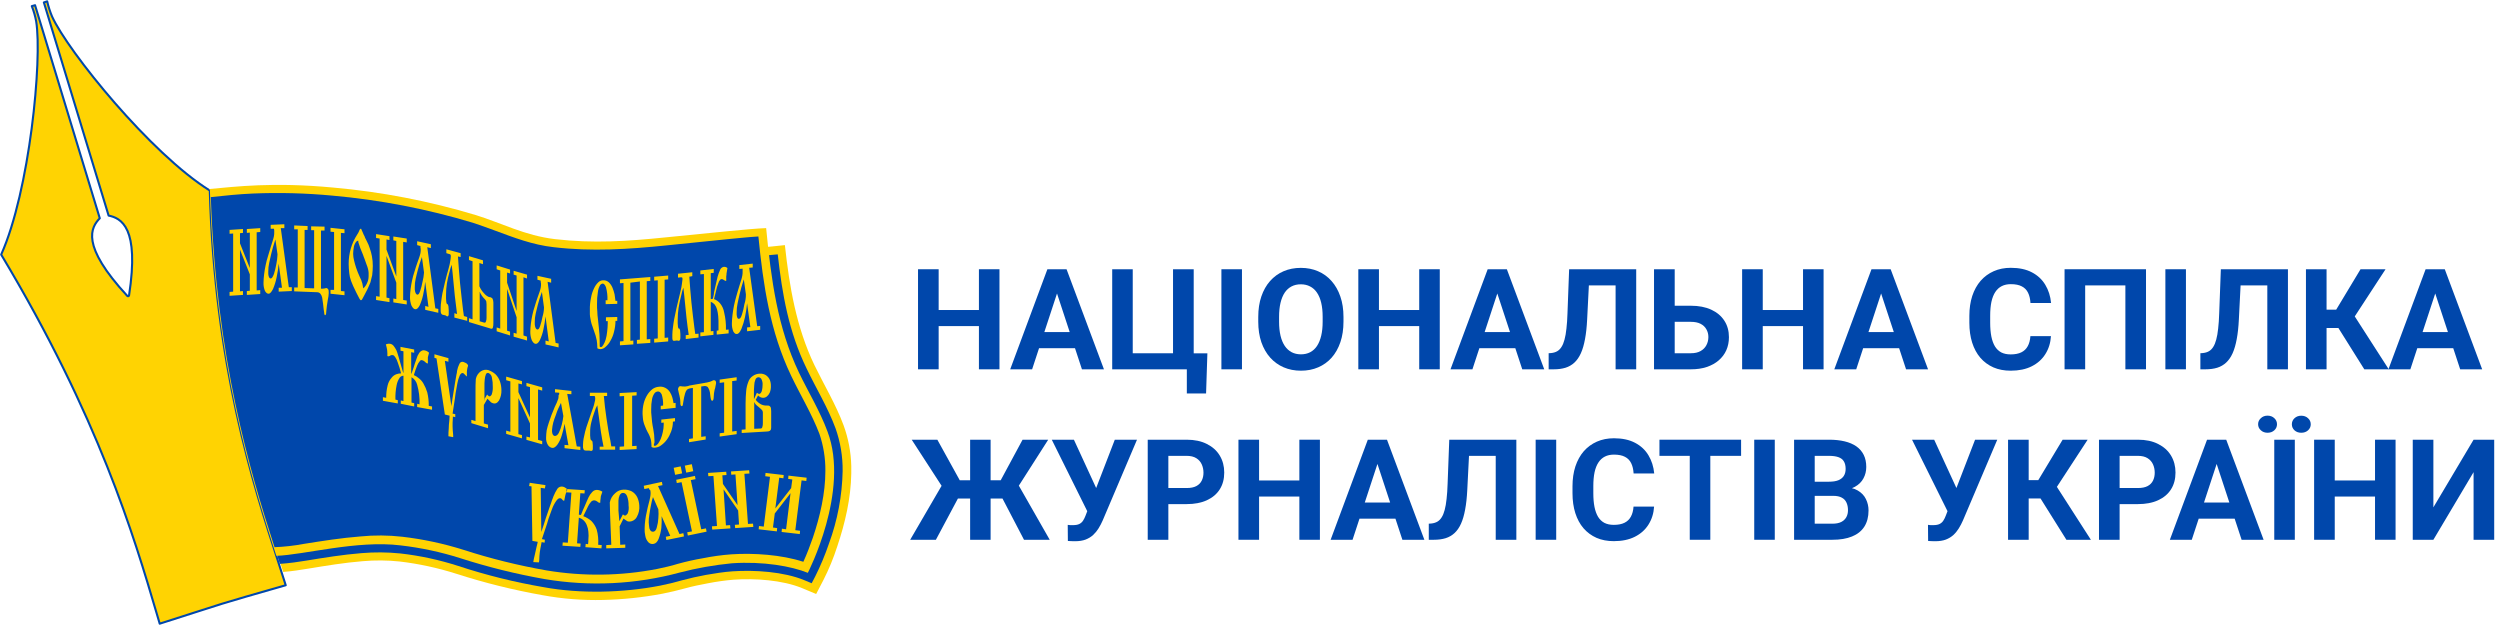 <?xml version="1.0" encoding="UTF-8"?> <svg xmlns="http://www.w3.org/2000/svg" width="176" height="44" viewBox="0 0 176 44" fill="none"><path d="M15.637 42.503L15.636 42.503C15.158 42.656 14.684 42.807 14.205 42.959C13.259 43.259 12.295 43.565 11.243 43.907C11.172 43.668 11.1 43.423 11.026 43.171C9.432 37.762 6.972 29.417 0.083 17.923C1.085 15.686 1.809 12.254 2.229 9.052C2.651 5.834 2.768 2.833 2.546 1.499L2.546 1.499L2.546 1.498C2.479 1.133 2.375 0.776 2.239 0.431C2.316 0.414 2.392 0.392 2.467 0.367L7.024 15.367C6.873 15.522 6.715 15.714 6.609 15.966C6.495 16.236 6.444 16.571 6.518 16.996C6.666 17.841 7.312 19.046 8.96 20.832C8.979 20.853 9.008 20.861 9.035 20.853C9.062 20.845 9.082 20.822 9.086 20.794C9.453 18.397 9.32 17.036 8.974 16.25C8.799 15.855 8.571 15.605 8.326 15.443C8.098 15.292 7.859 15.22 7.646 15.177L3.089 0.172L3.321 0.095C3.405 0.459 3.52 0.816 3.664 1.162L3.664 1.162L3.665 1.164C4.225 2.392 5.966 4.813 8.083 7.246C10.191 9.667 12.681 12.111 14.769 13.413C15.113 25.748 17.825 34.119 19.586 39.554C19.775 40.136 19.953 40.685 20.115 41.201C19.726 41.313 19.35 41.42 18.984 41.525C17.803 41.863 16.726 42.171 15.637 42.503Z" fill="#FFD302" stroke="#0047AB" stroke-width="0.147" stroke-linejoin="round"></path><path fill-rule="evenodd" clip-rule="evenodd" d="M55.256 17.256C55.571 20.152 56.053 23.029 57.331 25.695C58.024 27.122 58.841 28.466 59.386 29.935C59.723 30.857 59.907 31.827 59.93 32.806V33.335C59.905 35.066 59.494 36.832 58.946 38.458C58.682 39.282 58.353 40.082 57.96 40.851L57.457 41.817L56.451 41.397C55.068 40.83 53.118 40.705 51.651 40.81C51.045 40.861 50.444 40.945 49.849 41.061C49.303 41.166 48.758 41.271 48.234 41.419C47.71 41.565 47.164 41.691 46.641 41.796C45.258 42.058 43.856 42.206 42.448 42.237C41.022 42.272 39.596 42.16 38.193 41.901C36.135 41.536 34.104 41.031 32.114 40.39C30.817 39.977 29.483 39.689 28.131 39.529C27.267 39.438 26.398 39.431 25.532 39.508C24.232 39.613 22.975 39.823 21.696 40.033C21.172 40.117 20.543 40.221 19.935 40.264C18.425 35.603 16.036 28.613 15.176 18.537C26.371 17.361 45.844 18.348 55.256 17.256Z" fill="#FFD302"></path><path fill-rule="evenodd" clip-rule="evenodd" d="M54.753 17.906C55.067 20.719 55.529 23.364 56.786 25.946C57.457 27.353 58.274 28.675 58.819 30.145C59.164 31.115 59.334 32.138 59.322 33.168C59.286 34.91 58.96 36.634 58.358 38.269C58.089 39.06 57.767 39.831 57.394 40.578L57.142 41.061L56.639 40.851C55.172 40.242 53.118 40.116 51.566 40.221C50.959 40.263 50.309 40.368 49.701 40.473C49.135 40.578 48.569 40.704 48.024 40.851C47.521 40.998 46.997 41.124 46.473 41.229C43.874 41.733 40.855 41.816 38.255 41.334C36.223 40.986 34.219 40.488 32.261 39.843C30.931 39.414 29.561 39.118 28.173 38.962C27.267 38.871 26.355 38.864 25.448 38.941C24.148 39.046 22.848 39.256 21.57 39.466C21.066 39.55 20.354 39.655 19.704 39.696C18.195 35.078 15.994 28.319 15.155 18.746C24.21 18.431 46.975 18.704 54.753 17.906Z" fill="#0047AB"></path><path fill-rule="evenodd" clip-rule="evenodd" d="M14.716 13.309C16.581 13.141 19.202 12.805 23.458 13.204C26.854 13.506 30.211 14.153 33.477 15.136C35.322 15.702 36.936 16.584 39.074 16.835C41.778 17.15 44.189 16.983 46.872 16.71C50.121 16.395 52.763 16.101 53.937 16.059C54.292 19.712 54.733 23.049 56.242 26.219C56.829 27.458 57.731 28.949 58.255 30.376C59.847 34.574 56.871 40.327 56.871 40.327C55.718 39.864 53.748 39.507 51.526 39.655C50.288 39.775 49.061 39.992 47.857 40.306C44.755 41.144 41.509 41.301 38.341 40.767C36.332 40.412 34.351 39.921 32.408 39.297C31.036 38.861 29.625 38.559 28.195 38.395C25.135 38.017 21.382 39.067 19.454 39.13C17.693 33.693 15.114 25.442 14.779 13.414C14.8 13.371 14.758 13.33 14.716 13.309Z" fill="#FFD302"></path><path fill-rule="evenodd" clip-rule="evenodd" d="M19.327 38.522C20.016 38.496 20.703 38.419 21.381 38.291C22.702 38.081 24.022 37.871 25.364 37.766C26.348 37.668 27.338 37.675 28.32 37.787C29.785 37.957 31.231 38.267 32.638 38.711C34.551 39.329 36.506 39.812 38.486 40.159C41.064 40.586 43.697 40.551 46.263 40.054C46.745 39.949 47.249 39.844 47.71 39.697C48.296 39.535 48.891 39.401 49.491 39.299C50.149 39.166 50.814 39.075 51.483 39.025C53.055 38.92 55.005 39.047 56.556 39.55C56.807 39.004 57.037 38.395 57.226 37.849C57.73 36.36 58.107 34.722 58.107 33.147C58.114 32.263 57.972 31.382 57.688 30.545C57.142 29.117 56.346 27.815 55.696 26.451C54.208 23.344 53.726 20.048 53.391 16.647C52.678 16.689 51.944 16.773 51.232 16.837C49.785 16.983 48.36 17.13 46.913 17.277C44.23 17.55 41.673 17.718 38.989 17.403C37.48 17.235 36.201 16.732 34.776 16.207C34.273 16.017 33.791 15.85 33.288 15.682C30.064 14.709 26.748 14.069 23.393 13.771C21.54 13.597 19.677 13.547 17.818 13.624C16.812 13.666 15.826 13.771 14.842 13.876C15.218 25.212 17.588 33.147 19.327 38.522Z" fill="#0047AB"></path><path fill-rule="evenodd" clip-rule="evenodd" d="M38.298 21.644L38.151 20.552C38.088 20.742 38.026 20.909 37.983 21.035C37.941 21.161 37.9 21.308 37.857 21.476C37.795 21.706 37.753 21.916 37.711 22.085C37.665 22.277 37.645 22.474 37.648 22.672V22.841C37.669 23.051 37.731 23.176 37.816 23.197C37.9 23.218 37.962 23.134 38.026 22.946C38.098 22.733 38.154 22.516 38.193 22.295C38.258 22.084 38.293 21.865 38.298 21.644ZM38.067 19.755L37.836 19.692V19.418L38.801 19.628V19.902L38.55 19.838L39.115 24.142L39.325 24.184V24.457L38.403 24.247V23.974L38.633 24.037L38.403 22.274C38.372 22.584 38.324 22.892 38.255 23.197C38.201 23.458 38.117 23.712 38.004 23.953C37.9 24.142 37.795 24.226 37.69 24.205C37.585 24.184 37.522 24.1 37.438 23.953C37.364 23.759 37.328 23.552 37.333 23.345C37.337 23.155 37.351 22.965 37.375 22.777C37.397 22.588 37.438 22.378 37.48 22.169C37.524 21.963 37.58 21.759 37.648 21.56C37.711 21.35 37.774 21.14 37.857 20.909C37.9 20.783 37.941 20.657 37.983 20.552C38.018 20.456 38.046 20.358 38.067 20.258C38.085 20.161 38.093 20.063 38.088 19.964C38.07 19.896 38.062 19.826 38.067 19.755ZM35.699 20.342V23.281L35.908 23.345V23.617L34.965 23.323V23.051L35.216 23.134V19.041L34.965 18.957V18.684L35.908 18.978V19.251L35.699 19.187V19.902L36.369 21.896V19.397L36.159 19.334V19.062L37.103 19.334V19.607L36.852 19.524V23.617L37.103 23.701V23.974L36.159 23.701V23.428L36.369 23.491V22.336L35.699 20.342ZM33.748 22.61L34.022 22.694C34.054 22.709 34.091 22.715 34.126 22.715C34.168 22.715 34.189 22.694 34.21 22.631C34.241 22.551 34.256 22.464 34.253 22.378V21.434C34.253 21.329 34.231 21.245 34.231 21.203C34.198 21.141 34.155 21.084 34.105 21.035C33.961 20.892 33.847 20.721 33.77 20.532V22.61H33.748ZM34.001 18.327V18.6L33.748 18.516V20.153C33.829 20.341 33.942 20.512 34.084 20.657C34.174 20.766 34.289 20.853 34.42 20.909C34.461 20.919 34.504 20.927 34.546 20.93C34.584 20.946 34.618 20.967 34.651 20.993C34.679 21.038 34.7 21.088 34.713 21.14C34.732 21.229 34.739 21.322 34.734 21.413V22.715C34.741 22.842 34.726 22.97 34.692 23.092C34.66 23.139 34.598 23.157 34.546 23.134L33.015 22.672V22.4L33.267 22.483V18.39L33.015 18.306V18.033L34.001 18.327ZM31.967 22.043L32.176 22.106C32.072 21.371 31.967 20.405 31.862 19.209C31.842 18.978 31.821 18.788 31.799 18.642C31.765 18.717 31.738 18.793 31.716 18.872C31.695 18.936 31.674 19.041 31.632 19.187C31.561 19.436 31.505 19.688 31.464 19.943C31.421 20.208 31.401 20.474 31.401 20.742C31.392 20.923 31.4 21.106 31.423 21.287C31.443 21.371 31.464 21.413 31.485 21.413H31.506C31.527 21.413 31.547 21.476 31.569 21.56C31.592 21.748 31.598 21.937 31.59 22.127C31.593 22.172 31.578 22.218 31.547 22.252C31.531 22.269 31.508 22.276 31.485 22.274C31.445 22.265 31.407 22.242 31.38 22.211C31.359 22.211 31.338 22.19 31.297 22.19C31.264 22.174 31.228 22.167 31.192 22.169C31.14 22.16 31.094 22.129 31.066 22.085C31.037 22.026 31.023 21.961 31.024 21.896V21.665C31.026 21.503 31.04 21.342 31.066 21.182C31.087 21.035 31.108 20.847 31.149 20.637C31.192 20.427 31.254 20.174 31.318 19.902C31.443 19.377 31.527 19.104 31.527 19.104C31.547 19.041 31.569 18.936 31.611 18.788C31.649 18.658 31.677 18.525 31.695 18.39C31.716 18.286 31.73 18.181 31.737 18.075C31.737 18.012 31.737 17.949 31.716 17.928C31.696 17.902 31.664 17.886 31.632 17.886L31.423 17.823V17.55L32.428 17.823V18.096L32.24 18.054C32.281 18.642 32.324 19.251 32.386 19.922C32.45 20.594 32.533 21.203 32.595 21.791C32.617 21.916 32.638 22.085 32.659 22.252L32.89 22.316V22.588L31.988 22.358V22.043H31.967ZM29.851 19.187L29.703 18.096C29.641 18.285 29.578 18.453 29.536 18.579C29.494 18.705 29.451 18.852 29.41 19.02C29.346 19.251 29.305 19.461 29.263 19.628C29.218 19.821 29.197 20.019 29.2 20.217V20.384C29.222 20.594 29.284 20.721 29.368 20.742C29.451 20.762 29.515 20.678 29.578 20.489C29.651 20.278 29.707 20.059 29.745 19.838C29.801 19.626 29.836 19.407 29.851 19.187ZM29.599 17.319L29.368 17.257V16.983L30.332 17.193V17.466L30.08 17.403L30.647 21.706L30.856 21.749V22.021L29.934 21.811V21.539L30.165 21.602L29.934 19.838C29.904 20.149 29.855 20.458 29.787 20.762C29.732 21.023 29.648 21.276 29.536 21.518C29.431 21.706 29.326 21.791 29.222 21.77C29.117 21.749 29.053 21.665 28.97 21.518C28.895 21.323 28.859 21.117 28.865 20.909C28.869 20.719 28.882 20.53 28.907 20.342C28.927 20.153 28.97 19.943 29.012 19.733C29.055 19.527 29.111 19.324 29.179 19.125C29.242 18.915 29.305 18.705 29.389 18.474C29.431 18.348 29.473 18.222 29.515 18.118C29.55 18.021 29.578 17.923 29.599 17.823C29.617 17.726 29.623 17.628 29.62 17.529C29.603 17.46 29.596 17.39 29.599 17.319ZM27.209 18.012V20.951L27.419 20.993V21.267L26.475 21.119V20.847L26.726 20.888V16.794L26.475 16.753V16.48L27.419 16.627V16.899L27.209 16.858V17.572L27.9 19.461V16.963L27.691 16.921V16.648L28.634 16.794V17.068L28.383 17.026V21.119L28.634 21.161V21.434L27.691 21.287V21.014L27.9 21.056V19.902L27.209 18.012ZM25.218 16.942C25.134 16.956 25.063 17.011 25.029 17.088C24.958 17.196 24.915 17.318 24.903 17.445C24.878 17.584 24.864 17.724 24.861 17.865C24.863 18.021 24.884 18.176 24.924 18.327C24.965 18.495 25.008 18.663 25.071 18.852C25.144 19.066 25.228 19.276 25.322 19.482C25.404 19.635 25.468 19.797 25.511 19.964C25.532 20.069 25.553 20.174 25.573 20.301C25.682 20.209 25.768 20.094 25.825 19.964C25.909 19.802 25.951 19.622 25.951 19.439V19.209C25.946 19.116 25.932 19.025 25.909 18.936C25.883 18.828 25.848 18.722 25.804 18.621C25.763 18.516 25.721 18.39 25.678 18.264C25.637 18.138 25.573 18.012 25.553 17.928C25.468 17.718 25.406 17.572 25.364 17.466C25.322 17.362 25.301 17.278 25.28 17.214C25.242 17.129 25.22 17.035 25.218 16.942ZM25.406 16.102C25.427 16.102 25.448 16.123 25.448 16.165C25.468 16.207 25.49 16.27 25.532 16.353C25.549 16.404 25.57 16.453 25.595 16.501C25.616 16.522 25.616 16.563 25.637 16.584C25.665 16.63 25.686 16.679 25.699 16.732L25.825 16.983C25.913 17.143 25.983 17.313 26.035 17.488C26.099 17.665 26.148 17.848 26.182 18.033C26.226 18.261 26.247 18.493 26.245 18.726C26.243 18.943 26.229 19.161 26.202 19.377C26.161 19.566 26.119 19.733 26.077 19.881C26.014 20.027 25.951 20.196 25.868 20.363C25.783 20.532 25.7 20.699 25.616 20.847C25.553 20.951 25.511 21.035 25.49 21.077C25.474 21.111 25.443 21.134 25.406 21.14C25.385 21.14 25.364 21.098 25.322 21.056C25.28 20.993 25.218 20.847 25.092 20.615C24.987 20.384 24.903 20.217 24.861 20.132C24.82 20.048 24.777 19.922 24.715 19.776C24.648 19.6 24.605 19.416 24.589 19.23C24.563 19.013 24.548 18.796 24.546 18.579C24.542 17.841 24.753 17.119 25.154 16.501C25.204 16.428 25.246 16.351 25.28 16.27C25.322 16.143 25.364 16.102 25.406 16.102ZM23.519 20.405V16.333L23.268 16.312V16.038L24.253 16.143V16.417L24.001 16.396V20.489L24.253 20.511V20.783L23.268 20.678V20.405H23.519ZM22.848 15.955V16.228H22.597V20.322H22.702C22.758 20.323 22.815 20.316 22.869 20.301C22.91 20.286 22.952 20.279 22.995 20.279C23.017 20.279 23.058 20.301 23.1 20.363C23.143 20.405 23.143 20.511 23.143 20.637C23.135 20.792 23.114 20.946 23.079 21.098C23.017 21.413 22.995 21.686 22.974 21.875C22.974 21.98 22.953 22.043 22.953 22.106C22.933 22.169 22.912 22.19 22.891 22.19C22.869 22.188 22.85 22.171 22.848 22.148C22.83 22.116 22.823 22.08 22.828 22.043C22.828 22.001 22.807 21.916 22.786 21.77C22.765 21.644 22.765 21.518 22.744 21.391C22.723 21.203 22.702 21.056 22.681 20.951C22.661 20.852 22.617 20.758 22.555 20.678C22.497 20.611 22.413 20.572 22.324 20.573L20.711 20.511V20.237H20.962V16.143H20.711V15.871L21.654 15.913V16.186H21.444V20.279L22.115 20.301V16.207H21.905V15.934L22.848 15.955ZM19.537 17.908L19.389 16.858C19.327 17.068 19.265 17.257 19.222 17.383C19.18 17.529 19.139 17.676 19.096 17.865C19.034 18.117 18.992 18.348 18.95 18.516C18.906 18.716 18.885 18.921 18.887 19.125V19.292C18.908 19.502 18.97 19.607 19.055 19.607C19.139 19.607 19.201 19.502 19.285 19.292C19.356 19.066 19.412 18.834 19.453 18.6C19.499 18.372 19.528 18.14 19.537 17.908ZM19.285 16.102H19.055V15.829L20.018 15.787V16.06H19.767L20.333 20.217H20.542V20.489L19.62 20.532V20.258H19.851L19.62 18.558C19.591 18.883 19.541 19.205 19.474 19.524C19.418 19.804 19.334 20.079 19.222 20.342C19.117 20.552 19.012 20.678 18.908 20.678C18.803 20.678 18.74 20.615 18.656 20.489C18.579 20.303 18.544 20.102 18.551 19.902C18.551 19.712 18.572 19.524 18.593 19.314C18.615 19.104 18.656 18.894 18.698 18.684C18.741 18.464 18.798 18.246 18.866 18.033C18.929 17.823 18.992 17.593 19.075 17.34C19.117 17.193 19.16 17.068 19.201 16.942C19.244 16.816 19.265 16.71 19.285 16.627C19.302 16.529 19.31 16.431 19.306 16.333C19.312 16.255 19.305 16.178 19.285 16.102ZM16.895 17.572V20.511L17.105 20.489V20.762L16.162 20.825V20.552L16.414 20.532V16.438L16.162 16.458V16.186L17.105 16.123V16.396L16.895 16.417V17.131L17.588 18.872V16.375L17.378 16.396V16.123L18.321 16.06V16.333L18.07 16.353V20.447L18.321 20.427V20.699L17.378 20.762V20.489L17.588 20.468V19.314L16.895 17.572Z" fill="#FFD302"></path><path fill-rule="evenodd" clip-rule="evenodd" d="M52.511 20.72L52.364 19.67C52.301 19.88 52.239 20.068 52.196 20.216C52.154 20.362 52.113 20.53 52.071 20.698C52.008 20.951 51.966 21.182 51.924 21.37C51.88 21.57 51.859 21.774 51.861 21.979V22.147C51.882 22.357 51.924 22.461 52.029 22.441C52.113 22.441 52.175 22.336 52.239 22.126C52.312 21.892 52.367 21.654 52.406 21.412C52.479 21.189 52.515 20.954 52.511 20.72ZM52.28 18.914L52.049 18.935V18.663L52.992 18.558V18.83L52.742 18.852L53.307 22.966L53.517 22.945V23.217L52.594 23.323V23.05L52.825 23.029L52.594 21.349C52.565 21.673 52.515 21.997 52.449 22.315C52.389 22.601 52.304 22.882 52.196 23.155C52.092 23.386 51.987 23.511 51.882 23.511C51.777 23.532 51.715 23.47 51.63 23.344C51.552 23.159 51.516 22.957 51.525 22.756C51.525 22.567 51.546 22.378 51.568 22.168C51.589 21.958 51.63 21.748 51.672 21.517C51.715 21.287 51.777 21.076 51.84 20.846C51.903 20.636 51.966 20.383 52.049 20.132C52.092 19.985 52.134 19.859 52.175 19.733C52.21 19.623 52.239 19.511 52.259 19.398C52.276 19.3 52.284 19.201 52.28 19.103V18.914ZM50.079 21.055L50.184 21.034L50.226 20.846C50.25 20.764 50.264 20.679 50.267 20.593C50.267 20.593 50.289 20.488 50.331 20.3C50.414 19.922 50.477 19.649 50.52 19.481C50.563 19.323 50.619 19.168 50.687 19.019C50.724 18.902 50.819 18.814 50.939 18.788C51.038 18.773 51.137 18.804 51.211 18.872C51.17 19.103 51.148 19.229 51.148 19.25C51.149 19.321 51.142 19.391 51.127 19.46V19.775H51.065C51.022 19.753 51.001 19.733 50.96 19.712C50.914 19.67 50.854 19.647 50.792 19.649C50.729 19.649 50.687 19.712 50.624 19.796C50.582 19.901 50.541 20.027 50.477 20.195C50.436 20.362 50.372 20.657 50.267 21.055C50.43 21.116 50.575 21.217 50.687 21.349C50.842 21.535 50.943 21.761 50.981 22C51.077 22.399 51.119 22.808 51.106 23.217L51.295 23.196V23.47L50.457 23.554V23.281L50.582 23.26V22.902C50.587 22.685 50.58 22.468 50.562 22.252C50.547 22.089 50.519 21.927 50.477 21.769C50.443 21.648 50.386 21.533 50.31 21.433C50.233 21.352 50.141 21.287 50.038 21.244V23.323L50.226 23.301V23.575L49.304 23.679V23.406L49.555 23.386V19.292L49.304 19.313V19.04L50.247 18.935V19.207L50.038 19.229V21.055H50.079ZM48.276 23.596L48.486 23.575C48.381 22.881 48.276 21.958 48.171 20.803C48.151 20.572 48.13 20.383 48.109 20.257C48.066 20.362 48.046 20.447 48.025 20.509C48.004 20.572 47.983 20.698 47.941 20.867C47.878 21.118 47.816 21.392 47.773 21.664C47.732 21.935 47.711 22.208 47.711 22.483C47.702 22.665 47.709 22.847 47.732 23.029C47.752 23.112 47.773 23.133 47.794 23.133H47.816C47.837 23.133 47.857 23.176 47.878 23.26C47.9 23.44 47.907 23.623 47.899 23.806C47.898 23.857 47.883 23.908 47.857 23.952C47.837 23.973 47.816 23.994 47.794 23.994C47.758 23.995 47.723 23.989 47.69 23.973H47.606C47.57 23.978 47.535 23.985 47.501 23.994C47.438 23.994 47.396 23.994 47.375 23.973C47.341 23.916 47.326 23.85 47.333 23.785V23.554C47.337 23.385 47.351 23.217 47.375 23.05C47.396 22.902 47.417 22.693 47.459 22.483C47.501 22.252 47.564 21.979 47.627 21.685C47.752 21.118 47.837 20.824 47.837 20.803C47.857 20.72 47.878 20.614 47.92 20.447C47.958 20.301 47.986 20.154 48.004 20.006C48.024 19.895 48.039 19.782 48.046 19.67C48.046 19.607 48.046 19.544 48.025 19.544C48.004 19.522 47.983 19.522 47.941 19.522L47.732 19.544V19.271L48.738 19.166V19.439L48.528 19.481C48.57 20.047 48.611 20.657 48.675 21.287C48.738 21.937 48.821 22.525 48.885 23.071C48.905 23.196 48.926 23.344 48.947 23.511L49.178 23.491V23.763L48.276 23.868V23.596ZM46.306 23.826V19.733L46.055 19.753V19.481L47.04 19.398V19.67L46.789 19.691V23.785L47.04 23.763V24.036L46.055 24.12V23.847L46.306 23.826ZM44.378 19.901V23.994L44.587 23.973V24.246L43.644 24.309V24.036L43.895 24.016V19.922L43.644 19.942V19.67L45.782 19.502V19.775L45.531 19.796V23.89L45.782 23.868V24.141L44.839 24.204V23.931L45.048 23.911V19.817L44.378 19.901ZM43.434 21.392L42.638 21.412V21.139H42.764C42.777 20.828 42.742 20.516 42.659 20.216C42.596 20.047 42.511 19.963 42.428 19.963C42.349 19.974 42.279 20.021 42.239 20.09C42.159 20.232 42.109 20.389 42.092 20.552C42.045 20.837 42.024 21.124 42.03 21.412C42.026 21.588 42.032 21.763 42.051 21.937C42.054 22.106 42.068 22.273 42.092 22.441C42.113 22.609 42.135 22.819 42.156 23.05C42.194 23.37 42.215 23.692 42.218 24.016V24.393C42.238 24.419 42.27 24.435 42.302 24.436C42.365 24.436 42.407 24.393 42.47 24.288C42.542 24.169 42.598 24.043 42.638 23.911C42.689 23.732 42.724 23.549 42.742 23.365C42.764 23.155 42.785 22.966 42.785 22.777V22.609H42.659V22.336L43.455 22.315V22.587H43.33C43.328 22.85 43.293 23.112 43.225 23.365C43.174 23.587 43.089 23.798 42.973 23.994C42.889 24.155 42.775 24.297 42.638 24.414C42.543 24.512 42.417 24.571 42.282 24.582C42.2 24.584 42.12 24.562 42.051 24.519V24.436C42.048 24.273 42.035 24.112 42.009 23.952C41.965 23.73 41.903 23.512 41.82 23.301C41.758 23.112 41.694 22.945 41.653 22.819C41.615 22.695 41.586 22.569 41.568 22.441C41.544 22.337 41.531 22.232 41.527 22.126V21.811C41.52 21.522 41.548 21.233 41.61 20.951C41.648 20.724 41.719 20.505 41.82 20.3C41.89 20.142 41.99 20 42.113 19.88C42.207 19.784 42.336 19.731 42.47 19.733C42.617 19.727 42.76 19.779 42.868 19.88C42.976 19.988 43.061 20.116 43.12 20.257C43.181 20.407 43.23 20.562 43.266 20.72C43.288 20.867 43.309 21.034 43.33 21.182H43.455V21.392H43.434Z" fill="#FFD302"></path><path fill-rule="evenodd" clip-rule="evenodd" d="M53.076 28.11L53.286 27.649C53.369 27.711 53.411 27.733 53.453 27.733C53.494 27.723 53.531 27.701 53.558 27.669C53.603 27.614 53.631 27.549 53.642 27.48C53.67 27.363 53.684 27.243 53.684 27.124C53.7 26.971 53.671 26.818 53.6 26.683C53.556 26.607 53.477 26.56 53.39 26.557C53.293 26.565 53.21 26.631 53.18 26.724C53.126 26.858 53.098 27 53.097 27.144C53.079 27.339 53.071 27.536 53.076 27.733V28.11ZM53.076 30.188L53.537 30.168C53.594 30.175 53.648 30.139 53.662 30.083C53.696 29.982 53.711 29.875 53.705 29.768V29.118C53.71 29.054 53.704 28.989 53.684 28.928C53.649 28.874 53.606 28.825 53.558 28.782C53.498 28.737 53.442 28.688 53.39 28.634C53.348 28.614 53.328 28.572 53.286 28.551L53.18 28.446C53.148 28.4 53.12 28.35 53.097 28.299V30.188H53.076ZM52.489 30.23V28.403C52.489 28.068 52.509 27.774 52.531 27.522C52.55 27.306 52.599 27.094 52.678 26.893C52.732 26.721 52.843 26.573 52.992 26.473C53.139 26.367 53.314 26.309 53.495 26.304C53.642 26.297 53.788 26.333 53.914 26.409C54.032 26.488 54.126 26.597 54.187 26.724C54.244 26.864 54.274 27.014 54.271 27.165C54.279 27.33 54.251 27.496 54.187 27.649C54.14 27.754 54.068 27.848 53.977 27.921C53.899 27.98 53.802 28.01 53.705 28.005C53.574 27.998 53.453 27.938 53.369 27.837L53.202 28.152C53.306 28.281 53.434 28.388 53.579 28.467C53.703 28.527 53.84 28.556 53.977 28.551H54.019C54.103 28.551 54.145 28.551 54.187 28.593C54.23 28.622 54.261 28.667 54.271 28.718C54.271 28.782 54.291 28.845 54.291 28.949V30.041C54.298 30.105 54.29 30.17 54.271 30.23C54.271 30.273 54.229 30.293 54.187 30.335C54.129 30.364 54.063 30.379 53.998 30.378L52.216 30.483V30.252L52.489 30.23ZM50.98 30.461V26.914L50.665 26.955V26.724L51.86 26.557V26.788L51.546 26.829V30.378L51.86 30.335V30.566L50.665 30.734V30.503L50.98 30.461ZM48.779 30.86V27.312L48.611 27.334L48.527 27.354C48.466 27.369 48.408 27.398 48.359 27.439C48.301 27.512 48.257 27.598 48.233 27.69C48.176 27.882 48.134 28.078 48.107 28.279C48.087 28.403 48.066 28.488 48.066 28.53C48.045 28.572 48.024 28.593 48.003 28.593C47.961 28.593 47.94 28.572 47.919 28.53C47.9 28.469 47.892 28.404 47.898 28.341C47.898 28.178 47.877 28.016 47.835 27.858C47.835 27.837 47.814 27.774 47.793 27.69C47.774 27.628 47.76 27.566 47.752 27.501C47.752 27.459 47.731 27.439 47.731 27.417C47.731 27.366 47.746 27.315 47.773 27.27C47.795 27.22 47.844 27.187 47.898 27.186C47.955 27.187 48.011 27.194 48.066 27.207C48.178 27.22 48.291 27.213 48.402 27.186C48.422 27.186 48.443 27.165 48.464 27.165C48.487 27.168 48.51 27.16 48.527 27.144L49.617 26.955C49.64 26.958 49.663 26.951 49.68 26.934H49.743C49.828 26.918 49.912 26.897 49.994 26.871C50.044 26.854 50.093 26.834 50.141 26.809C50.184 26.788 50.203 26.766 50.246 26.766C50.292 26.761 50.338 26.776 50.372 26.809C50.398 26.853 50.412 26.904 50.413 26.955C50.413 26.998 50.393 27.06 50.372 27.186C50.361 27.273 50.34 27.358 50.309 27.439C50.27 27.604 50.249 27.773 50.246 27.942C50.246 28.11 50.203 28.215 50.141 28.215C50.12 28.215 50.099 28.215 50.079 28.173C50.058 28.152 50.058 28.11 50.036 28.047C50.015 27.984 50.015 27.879 49.994 27.753C49.984 27.573 49.926 27.4 49.827 27.249C49.745 27.183 49.635 27.159 49.533 27.186L49.365 27.207V30.755L49.68 30.713V30.944L48.506 31.133V30.902L48.779 30.86ZM47.479 28.718L46.515 28.823V28.572L46.682 28.551C46.695 28.281 46.66 28.01 46.578 27.753C46.494 27.606 46.41 27.544 46.284 27.564C46.201 27.577 46.125 27.622 46.075 27.69C45.991 27.81 45.934 27.946 45.906 28.089C45.861 28.331 45.839 28.578 45.844 28.823C45.839 28.971 45.846 29.118 45.865 29.264C45.886 29.412 45.886 29.558 45.906 29.706C45.928 29.853 45.949 30.02 45.991 30.209C46.044 30.479 46.072 30.753 46.075 31.028V31.133C46.078 31.162 46.07 31.192 46.053 31.217C46.056 31.239 46.049 31.264 46.032 31.28V31.364C46.053 31.385 46.075 31.385 46.116 31.385C46.179 31.385 46.242 31.322 46.326 31.238C46.398 31.132 46.461 31.018 46.515 30.902C46.579 30.746 46.628 30.585 46.661 30.419C46.702 30.247 46.723 30.071 46.725 29.894V29.748L46.556 29.768V29.538L47.521 29.433V29.663L47.374 29.684C47.373 29.921 47.33 30.156 47.249 30.378C47.176 30.578 47.078 30.769 46.955 30.944C46.844 31.097 46.709 31.232 46.556 31.342C46.437 31.439 46.291 31.498 46.137 31.511C46.044 31.529 45.948 31.515 45.865 31.469V31.385C45.862 31.244 45.848 31.104 45.823 30.965C45.773 30.772 45.695 30.589 45.592 30.419C45.52 30.284 45.457 30.144 45.404 29.999C45.359 29.898 45.325 29.792 45.299 29.684C45.277 29.595 45.262 29.504 45.257 29.412C45.257 29.328 45.236 29.243 45.236 29.138C45.231 28.884 45.258 28.63 45.32 28.383C45.374 28.175 45.459 27.977 45.572 27.795C45.667 27.644 45.788 27.509 45.928 27.396C46.056 27.301 46.209 27.243 46.368 27.229C46.533 27.201 46.703 27.23 46.85 27.312C46.979 27.382 47.087 27.483 47.164 27.606C47.238 27.723 47.294 27.851 47.332 27.984C47.37 28.114 47.398 28.248 47.416 28.383L47.563 28.362V28.718H47.479ZM43.936 31.427V27.879L43.622 27.9V27.669L44.817 27.606V27.837L44.503 27.858V31.406L44.817 31.385V31.616L43.622 31.679V31.447L43.936 31.427ZM42.259 31.447H42.49C42.364 30.839 42.238 30.02 42.113 29.013C42.092 28.803 42.071 28.656 42.05 28.53C42.011 28.598 41.975 28.668 41.945 28.74C41.923 28.803 41.883 28.908 41.84 29.033C41.755 29.26 41.684 29.491 41.63 29.727C41.572 29.952 41.543 30.185 41.547 30.419C41.538 30.58 41.546 30.742 41.568 30.902C41.589 30.965 41.609 31.007 41.63 31.007H41.651C41.673 31.007 41.694 31.049 41.714 31.112C41.736 31.271 41.743 31.434 41.735 31.595C41.738 31.641 41.723 31.686 41.694 31.721C41.669 31.738 41.639 31.745 41.609 31.742C41.567 31.742 41.525 31.735 41.484 31.721H41.254C41.201 31.723 41.15 31.708 41.106 31.679C41.075 31.627 41.053 31.57 41.044 31.511V31.301C41.047 31.16 41.06 31.019 41.085 30.881C41.106 30.755 41.149 30.587 41.19 30.398C41.232 30.209 41.316 29.978 41.4 29.727C41.568 29.243 41.651 28.992 41.651 28.992C41.673 28.928 41.714 28.823 41.756 28.698C41.801 28.575 41.836 28.449 41.861 28.32C41.892 28.225 41.907 28.125 41.903 28.026C41.9 27.984 41.892 27.941 41.883 27.9C41.851 27.881 41.813 27.873 41.777 27.879H41.526V27.649H42.742V27.879H42.511C42.552 28.383 42.616 28.908 42.7 29.474C42.783 30.041 42.867 30.566 42.972 31.028C42.993 31.133 43.014 31.259 43.035 31.427H43.307V31.658H42.218V31.447H42.259ZM39.66 29.286L39.493 28.362C39.408 28.53 39.346 28.677 39.283 28.803C39.227 28.933 39.178 29.066 39.136 29.202C39.052 29.412 38.989 29.601 38.948 29.748C38.906 29.912 38.878 30.081 38.864 30.252V30.398C38.884 30.587 38.948 30.692 39.074 30.692C39.157 30.692 39.262 30.629 39.346 30.461C39.435 30.273 39.505 30.075 39.555 29.873C39.605 29.68 39.64 29.484 39.66 29.286ZM39.367 27.649L39.074 27.627V27.396L40.227 27.522V27.753L39.932 27.733L40.603 31.427L40.855 31.447V31.679L39.744 31.552V31.322L40.017 31.342L39.744 29.832C39.7 30.101 39.638 30.368 39.555 30.629C39.489 30.869 39.383 31.097 39.241 31.301C39.115 31.469 38.989 31.552 38.864 31.532C38.741 31.505 38.635 31.429 38.57 31.322C38.477 31.163 38.433 30.981 38.445 30.797C38.448 30.628 38.463 30.461 38.486 30.293C38.526 30.116 38.574 29.94 38.633 29.768C38.696 29.579 38.759 29.412 38.822 29.223C38.884 29.055 38.969 28.845 39.052 28.656C39.115 28.53 39.157 28.425 39.199 28.341C39.239 28.253 39.274 28.162 39.303 28.068C39.321 27.986 39.328 27.901 39.324 27.816C39.388 27.774 39.367 27.711 39.367 27.649ZM36.495 28.026V30.566L36.746 30.629V30.86L35.635 30.545V30.314L35.929 30.398V26.85L35.635 26.766V26.514L36.746 26.829V27.06L36.495 26.998V27.606L37.312 29.39V27.249L37.061 27.186V26.955L38.171 27.27V27.501L37.878 27.417V30.965L38.171 31.049V31.28L37.061 30.965V30.734L37.312 30.797V29.81L36.495 28.026ZM34.063 28.173L34.294 27.774C34.315 27.795 34.336 27.837 34.377 27.858C34.398 27.879 34.42 27.9 34.441 27.9C34.503 27.921 34.546 27.879 34.608 27.795C34.672 27.621 34.701 27.435 34.692 27.249C34.697 27.023 34.676 26.798 34.629 26.578C34.608 26.442 34.522 26.323 34.398 26.263C34.323 26.234 34.239 26.271 34.21 26.346C34.165 26.461 34.136 26.581 34.126 26.704C34.107 26.884 34.1 27.067 34.105 27.249V28.173H34.063ZM34.063 28.509V29.81L34.357 29.894V30.147L33.183 29.789V29.558L33.476 29.643V27.544C33.476 27.249 33.476 26.955 33.497 26.683C33.541 26.461 33.668 26.266 33.853 26.137C34.009 26.036 34.199 26.006 34.377 26.053C34.563 26.117 34.734 26.217 34.881 26.346C35.024 26.488 35.131 26.66 35.196 26.85C35.263 27.046 35.298 27.252 35.3 27.459C35.312 27.715 35.253 27.969 35.132 28.193C35.006 28.383 34.86 28.446 34.692 28.383C34.646 28.37 34.603 28.349 34.567 28.32L34.398 28.152L34.315 28.068L34.063 28.509ZM32.072 29.369L31.883 29.328C31.883 29.517 31.862 29.663 31.862 29.768V30.02C31.862 30.209 31.883 30.419 31.904 30.629V30.776L31.569 30.713C31.566 30.538 31.573 30.363 31.59 30.188C31.593 29.998 31.607 29.809 31.632 29.622C31.632 29.517 31.652 29.412 31.652 29.264L31.317 29.18L30.73 25.234L30.584 25.192V24.94L31.569 25.213V25.465L31.317 25.402L31.778 28.593C31.821 28.236 31.883 27.9 31.925 27.627C31.966 27.334 32.009 27.081 32.051 26.85C32.093 26.619 32.114 26.452 32.135 26.368C32.159 26.286 32.173 26.201 32.176 26.116C32.207 25.94 32.264 25.77 32.344 25.612C32.389 25.497 32.518 25.44 32.633 25.484C32.635 25.485 32.636 25.486 32.638 25.486C32.68 25.507 32.743 25.528 32.826 25.57C32.88 25.607 32.923 25.658 32.952 25.717C32.946 25.775 32.932 25.831 32.91 25.884C32.902 25.919 32.894 25.954 32.89 25.989C32.89 26.032 32.868 26.094 32.868 26.158V26.494L32.805 26.473C32.805 26.452 32.785 26.452 32.785 26.43C32.785 26.409 32.764 26.409 32.743 26.389L32.659 26.304C32.638 26.284 32.617 26.284 32.595 26.263C32.512 26.242 32.428 26.304 32.366 26.43C32.286 26.612 32.229 26.803 32.197 26.998L32.072 27.69C32.051 27.921 32.009 28.131 31.988 28.299C31.925 28.718 31.883 28.992 31.862 29.118L32.051 29.16V29.369H32.072ZM28.173 24.415L29.158 24.605V24.835L28.948 24.793V26.304H28.97C29.095 25.948 29.179 25.717 29.2 25.612C29.262 25.423 29.305 25.297 29.346 25.192C29.371 25.094 29.414 25.001 29.472 24.919C29.512 24.831 29.578 24.757 29.661 24.709C29.729 24.664 29.813 24.648 29.891 24.667C30.012 24.688 30.121 24.747 30.206 24.835C30.197 24.885 30.182 24.934 30.165 24.982C30.165 25.003 30.143 25.045 30.143 25.066C30.143 25.087 30.122 25.13 30.122 25.15V25.591L30.039 25.57C29.992 25.541 29.95 25.506 29.913 25.465C29.86 25.414 29.795 25.378 29.724 25.36C29.66 25.337 29.59 25.364 29.556 25.423C29.475 25.516 29.411 25.622 29.367 25.738C29.277 25.957 29.2 26.181 29.137 26.409C29.26 26.461 29.373 26.531 29.472 26.619C29.61 26.721 29.724 26.848 29.808 26.998C29.923 27.195 30.014 27.407 30.08 27.627C30.154 27.937 30.189 28.253 30.185 28.572L30.416 28.614V28.845L29.367 28.656V28.425L29.536 28.467C29.552 27.999 29.495 27.532 29.367 27.081C29.311 26.859 29.168 26.67 28.97 26.557V28.341L29.158 28.383V28.614L28.215 28.425V28.193L28.403 28.236V26.452C28.294 26.453 28.192 26.507 28.131 26.599C28.026 26.757 27.955 26.936 27.921 27.124C27.854 27.455 27.827 27.793 27.838 28.131L28.005 28.173V28.403L26.957 28.215V27.963L27.188 28.005C27.184 27.707 27.219 27.411 27.292 27.124C27.339 26.929 27.433 26.748 27.564 26.599C27.65 26.484 27.767 26.397 27.9 26.346C28.008 26.307 28.122 26.286 28.236 26.284C28.173 26.027 28.096 25.775 28.005 25.528C27.964 25.385 27.9 25.251 27.817 25.13C27.754 25.045 27.712 25.003 27.649 25.003C27.583 24.986 27.513 25.001 27.46 25.045C27.422 25.069 27.379 25.083 27.335 25.087L27.271 25.066V24.877C27.271 24.73 27.25 24.646 27.25 24.605C27.243 24.54 27.228 24.477 27.209 24.415C27.2 24.358 27.186 24.302 27.166 24.247C27.265 24.201 27.374 24.186 27.481 24.205C27.573 24.225 27.655 24.278 27.712 24.352C27.784 24.443 27.847 24.542 27.9 24.646C27.942 24.742 27.977 24.84 28.005 24.94C28.026 25.025 28.089 25.192 28.152 25.444C28.194 25.612 28.278 25.864 28.383 26.242H28.403V24.73L28.194 24.688V24.415H28.173Z" fill="#FFD302"></path><path fill-rule="evenodd" clip-rule="evenodd" d="M55.654 34.721L54.544 36.15L54.417 37.136L54.711 37.178L54.69 37.409L53.411 37.262L53.432 37.031L53.768 37.073L54.208 33.567L53.873 33.526L53.894 33.294L55.172 33.441L55.151 33.672L54.858 33.63L54.585 35.792L55.697 34.365L55.78 33.756L55.487 33.714L55.507 33.483L56.786 33.63L56.765 33.861L56.43 33.819L55.99 37.324L56.325 37.367L56.304 37.598L55.025 37.451L55.047 37.219L55.34 37.262L55.654 34.721ZM50.938 34.449L51.105 36.989L51.399 36.968L51.42 37.199L50.141 37.283L50.12 37.052L50.476 37.031L50.225 33.504L49.868 33.526L49.847 33.294L51.126 33.21L51.147 33.441L50.854 33.462L50.895 34.071L51.923 35.561L51.776 33.399L51.483 33.42L51.462 33.189L52.741 33.105L52.762 33.336L52.405 33.357L52.657 36.884L53.013 36.863L53.034 37.094L51.755 37.178L51.734 36.947L52.028 36.926L51.965 35.94L50.938 34.449ZM48.715 37.409L47.982 33.945L47.646 34.008L47.605 33.777L48.925 33.504L48.967 33.735L48.632 33.798L49.366 37.262L49.701 37.199L49.743 37.429L48.422 37.703L48.38 37.472L48.715 37.409ZM46.347 35.855L45.969 34.995C45.913 35.158 45.871 35.328 45.844 35.499C45.823 35.625 45.781 35.771 45.76 35.94C45.718 36.17 45.697 36.359 45.676 36.527C45.662 36.702 45.669 36.878 45.697 37.052L45.718 37.199C45.781 37.388 45.865 37.451 46.012 37.429C46.116 37.409 46.2 37.304 46.242 37.114C46.301 36.909 46.336 36.698 46.347 36.485C46.368 36.276 46.365 36.065 46.347 35.855ZM45.676 34.365L45.361 34.428L45.32 34.197L46.598 33.924L46.64 34.155L46.326 34.218L47.836 37.598L48.108 37.534L48.15 37.765L46.913 38.018L46.871 37.786L47.186 37.724L46.578 36.338C46.592 36.618 46.584 36.899 46.557 37.178C46.524 37.437 46.46 37.69 46.368 37.934C46.284 38.144 46.159 38.269 46.012 38.29C45.883 38.319 45.749 38.279 45.655 38.185C45.53 38.053 45.449 37.883 45.425 37.703C45.388 37.537 45.374 37.368 45.383 37.199C45.386 37.01 45.4 36.82 45.425 36.632C45.45 36.434 45.485 36.238 45.53 36.045C45.571 35.855 45.614 35.625 45.676 35.415C45.712 35.297 45.739 35.178 45.76 35.057C45.783 34.961 45.797 34.862 45.802 34.764C45.806 34.679 45.798 34.594 45.781 34.511C45.718 34.49 45.697 34.428 45.676 34.365ZM43.601 36.695L43.853 36.212C43.873 36.233 43.915 36.254 43.937 36.275C43.956 36.286 43.977 36.293 43.999 36.296C44.062 36.296 44.125 36.233 44.188 36.15C44.261 35.97 44.283 35.774 44.251 35.582C44.257 35.361 44.222 35.139 44.146 34.931C44.083 34.785 43.999 34.7 43.853 34.7C43.748 34.7 43.684 34.764 43.622 34.869C43.57 34.988 43.541 35.117 43.538 35.246V35.94L43.601 36.695ZM43.622 37.052L43.663 38.353L44.02 38.333V38.564L42.679 38.605V38.374L43.035 38.353L42.951 36.254C42.951 35.96 42.93 35.666 42.93 35.372C42.978 35.118 43.111 34.889 43.308 34.721C43.47 34.561 43.687 34.471 43.915 34.47C44.112 34.462 44.307 34.505 44.482 34.595C44.642 34.69 44.773 34.828 44.858 34.995C44.944 35.179 44.994 35.379 45.006 35.582C45.032 35.859 44.974 36.137 44.838 36.38C44.745 36.576 44.551 36.705 44.335 36.716C44.278 36.72 44.221 36.713 44.167 36.695C44.101 36.658 44.038 36.615 43.978 36.569C43.947 36.554 43.918 36.532 43.894 36.506L43.622 37.052ZM40.75 36.233L40.897 36.254L40.959 36.107C40.981 36.045 41.023 35.96 41.043 35.897C41.043 35.897 41.085 35.813 41.148 35.666C41.274 35.351 41.379 35.141 41.442 34.995C41.507 34.863 41.591 34.742 41.693 34.638C41.781 34.534 41.914 34.479 42.05 34.49C42.178 34.501 42.3 34.544 42.406 34.616C42.343 34.805 42.301 34.91 42.301 34.931C42.289 34.994 42.283 35.057 42.281 35.12C42.264 35.21 42.257 35.302 42.259 35.394H42.176C42.129 35.372 42.087 35.345 42.05 35.31C41.99 35.26 41.916 35.231 41.84 35.225C41.751 35.223 41.667 35.262 41.609 35.33C41.526 35.425 41.455 35.531 41.4 35.645C41.337 35.792 41.212 36.023 41.064 36.338C41.271 36.417 41.463 36.53 41.631 36.675C41.798 36.847 41.928 37.055 42.008 37.283C42.103 37.631 42.138 37.993 42.112 38.353L42.364 38.374L42.343 38.605L41.212 38.521L41.233 38.29L41.4 38.311C41.415 38.207 41.422 38.102 41.421 37.997C41.442 37.807 41.442 37.618 41.421 37.429C41.411 37.279 41.375 37.129 41.316 36.989C41.271 36.863 41.2 36.748 41.107 36.653C41.008 36.555 40.884 36.483 40.75 36.443L40.624 38.249L40.876 38.269L40.855 38.5L39.597 38.416L39.618 38.185L39.975 38.206L40.226 34.68L39.87 34.659L39.89 34.428L41.169 34.511L41.148 34.742L40.855 34.721L40.75 36.233ZM38.339 38.206L38.13 38.164C38.088 38.353 38.067 38.479 38.046 38.605L38.004 38.857C37.98 39.053 37.966 39.249 37.962 39.445L37.941 39.592L37.543 39.571C37.564 39.424 37.606 39.235 37.648 39.067L37.774 38.5C37.794 38.395 37.836 38.29 37.857 38.144L37.48 38.08L37.417 34.239L37.25 34.218L37.291 33.987L38.403 34.155L38.36 34.386L38.067 34.344L38.108 37.451C38.235 37.094 38.339 36.758 38.423 36.485C38.528 36.191 38.612 35.94 38.696 35.687C38.78 35.456 38.842 35.288 38.863 35.205C38.906 35.12 38.927 35.036 38.968 34.931C39.042 34.748 39.133 34.572 39.241 34.407C39.327 34.288 39.475 34.23 39.618 34.26C39.687 34.269 39.753 34.299 39.807 34.344C39.89 34.386 39.933 34.428 39.933 34.49C39.909 34.545 39.888 34.602 39.87 34.659C39.849 34.68 39.849 34.721 39.828 34.764C39.807 34.805 39.807 34.869 39.785 34.931C39.765 35.015 39.744 35.12 39.723 35.246H39.66L39.639 35.225C39.618 35.225 39.618 35.205 39.597 35.184L39.513 35.1C39.497 35.083 39.474 35.076 39.451 35.079C39.346 35.057 39.261 35.12 39.157 35.267C39.034 35.442 38.935 35.633 38.863 35.835L38.612 36.527C38.549 36.758 38.486 36.968 38.423 37.136C38.277 37.556 38.193 37.829 38.151 37.954L38.36 37.997L38.339 38.206Z" fill="#FFD302"></path><path d="M48.023 33.327L47.529 33.427L47.428 32.934L47.922 32.833L48.023 33.327Z" fill="#FFD302"></path><path d="M48.805 33.173L48.311 33.274L48.21 32.78L48.704 32.68L48.805 33.173Z" fill="#FFD302"></path><path d="M69.328 21.825V22.957H65.65V21.825H69.328ZM66.081 18.955V26H64.629V18.955H66.081ZM70.363 18.955V26H68.916V18.955H70.363Z" fill="#0047AB"></path><path d="M74.578 20.16L72.661 26H71.118L73.736 18.955H74.718L74.578 20.16ZM76.169 26L74.249 20.16L74.094 18.955H75.086L77.718 26H76.169ZM76.082 23.378V24.515H72.361V23.378H76.082Z" fill="#0047AB"></path><path d="M85 24.873L84.908 27.699H83.553V26H82.978V24.873H85ZM78.299 26V18.955H79.745V24.868H82.581V18.955H84.037V26H78.299Z" fill="#0047AB"></path><path d="M87.434 18.955V26H85.987V18.955H87.434Z" fill="#0047AB"></path><path d="M94.581 22.313V22.647C94.581 23.183 94.508 23.663 94.363 24.089C94.218 24.515 94.013 24.878 93.749 25.178C93.484 25.475 93.168 25.702 92.8 25.86C92.436 26.018 92.031 26.097 91.586 26.097C91.144 26.097 90.739 26.018 90.371 25.86C90.007 25.702 89.691 25.475 89.423 25.178C89.155 24.878 88.947 24.515 88.799 24.089C88.654 23.663 88.581 23.183 88.581 22.647V22.313C88.581 21.774 88.654 21.294 88.799 20.871C88.944 20.445 89.149 20.083 89.413 19.783C89.681 19.483 89.997 19.253 90.362 19.096C90.729 18.937 91.134 18.858 91.576 18.858C92.021 18.858 92.426 18.937 92.791 19.096C93.159 19.253 93.475 19.483 93.739 19.783C94.007 20.083 94.213 20.445 94.359 20.871C94.507 21.294 94.581 21.774 94.581 22.313ZM93.115 22.647V22.304C93.115 21.929 93.081 21.6 93.013 21.317C92.946 21.033 92.846 20.794 92.713 20.6C92.581 20.407 92.42 20.262 92.229 20.165C92.039 20.065 91.821 20.015 91.576 20.015C91.331 20.015 91.113 20.065 90.923 20.165C90.736 20.262 90.576 20.407 90.444 20.6C90.315 20.794 90.216 21.033 90.149 21.317C90.081 21.6 90.047 21.929 90.047 22.304V22.647C90.047 23.018 90.081 23.347 90.149 23.634C90.216 23.918 90.317 24.158 90.449 24.355C90.581 24.549 90.742 24.695 90.933 24.796C91.123 24.895 91.341 24.945 91.586 24.945C91.831 24.945 92.049 24.895 92.239 24.796C92.429 24.695 92.589 24.549 92.718 24.355C92.847 24.158 92.946 23.918 93.013 23.634C93.081 23.347 93.115 23.018 93.115 22.647Z" fill="#0047AB"></path><path d="M100.325 21.825V22.957H96.647V21.825H100.325ZM97.078 18.955V26H95.626V18.955H97.078ZM101.36 18.955V26H99.913V18.955H101.36Z" fill="#0047AB"></path><path d="M105.575 20.16L103.659 26H102.115L104.733 18.955H105.715L105.575 20.16ZM107.167 26L105.246 20.16L105.091 18.955H106.083L108.715 26H107.167ZM107.08 23.378V24.515H103.359V23.378H107.08Z" fill="#0047AB"></path><path d="M114.154 18.955V20.092H110.651V18.955H114.154ZM115.189 18.955V26H113.738V18.955H115.189ZM110.467 18.955H111.914L111.735 22.492C111.709 23.021 111.659 23.481 111.585 23.871C111.514 24.262 111.417 24.594 111.294 24.868C111.172 25.139 111.02 25.358 110.839 25.526C110.662 25.691 110.452 25.812 110.21 25.889C109.968 25.963 109.693 26 109.383 26H109.025V24.868L109.209 24.854C109.367 24.837 109.505 24.796 109.625 24.728C109.744 24.66 109.846 24.558 109.93 24.423C110.017 24.288 110.088 24.115 110.143 23.905C110.201 23.692 110.246 23.433 110.278 23.126C110.314 22.82 110.338 22.462 110.351 22.052L110.467 18.955Z" fill="#0047AB"></path><path d="M117.391 21.524H119.036C119.591 21.524 120.069 21.616 120.469 21.8C120.869 21.984 121.177 22.242 121.393 22.575C121.609 22.907 121.717 23.294 121.717 23.736C121.717 24.071 121.656 24.378 121.533 24.655C121.411 24.929 121.231 25.168 120.996 25.371C120.764 25.571 120.483 25.726 120.154 25.836C119.825 25.946 119.452 26 119.036 26H116.443V18.955H117.899V24.868H119.036C119.314 24.868 119.543 24.817 119.723 24.713C119.904 24.61 120.04 24.473 120.13 24.302C120.223 24.128 120.27 23.936 120.27 23.726C120.27 23.526 120.223 23.346 120.13 23.184C120.04 23.02 119.904 22.891 119.723 22.797C119.543 22.704 119.314 22.657 119.036 22.657H117.391V21.524Z" fill="#0047AB"></path><path d="M127.344 21.825V22.957H123.667V21.825H127.344ZM124.098 18.955V26H122.646V18.955H124.098ZM128.38 18.955V26H126.933V18.955H128.38Z" fill="#0047AB"></path><path d="M132.595 20.16L130.678 26H129.135L131.753 18.955H132.735L132.595 20.16ZM134.187 26L132.266 20.16L132.111 18.955H133.103L135.735 26H134.187ZM134.099 23.378V24.515H130.378V23.378H134.099Z" fill="#0047AB"></path><path d="M142.94 23.663H144.387C144.358 24.137 144.227 24.558 143.995 24.926C143.766 25.294 143.445 25.581 143.032 25.788C142.622 25.994 142.129 26.097 141.551 26.097C141.1 26.097 140.695 26.02 140.337 25.865C139.979 25.707 139.672 25.481 139.417 25.188C139.166 24.894 138.974 24.539 138.841 24.123C138.709 23.707 138.643 23.241 138.643 22.724V22.236C138.643 21.72 138.711 21.254 138.846 20.837C138.985 20.418 139.182 20.062 139.437 19.768C139.695 19.474 140.003 19.249 140.361 19.091C140.719 18.933 141.119 18.854 141.561 18.854C142.148 18.854 142.643 18.96 143.046 19.173C143.453 19.386 143.767 19.679 143.99 20.053C144.216 20.428 144.351 20.854 144.396 21.331H142.945C142.929 21.047 142.872 20.807 142.775 20.61C142.679 20.41 142.532 20.26 142.335 20.16C142.141 20.057 141.883 20.005 141.561 20.005C141.319 20.005 141.108 20.05 140.927 20.141C140.746 20.231 140.595 20.368 140.472 20.552C140.35 20.736 140.258 20.968 140.196 21.249C140.138 21.526 140.109 21.852 140.109 22.226V22.724C140.109 23.089 140.137 23.41 140.191 23.688C140.246 23.962 140.33 24.194 140.443 24.384C140.559 24.571 140.708 24.713 140.888 24.81C141.072 24.904 141.293 24.95 141.551 24.95C141.854 24.95 142.104 24.902 142.301 24.805C142.498 24.708 142.648 24.565 142.751 24.375C142.858 24.184 142.921 23.947 142.94 23.663Z" fill="#0047AB"></path><path d="M151.079 18.955V26H149.627V20.092H146.796V26H145.345V18.955H151.079Z" fill="#0047AB"></path><path d="M153.89 18.955V26H152.443V18.955H153.89Z" fill="#0047AB"></path><path d="M160.035 18.955V20.092H156.532V18.955H160.035ZM161.071 18.955V26H159.619V18.955H161.071ZM156.348 18.955H157.795L157.616 22.492C157.59 23.021 157.54 23.481 157.466 23.871C157.395 24.262 157.298 24.594 157.176 24.868C157.053 25.139 156.901 25.358 156.721 25.526C156.543 25.691 156.334 25.812 156.092 25.889C155.85 25.963 155.574 26 155.264 26H154.906V24.868L155.09 24.854C155.248 24.837 155.387 24.796 155.506 24.728C155.626 24.66 155.727 24.558 155.811 24.423C155.898 24.288 155.969 24.115 156.024 23.905C156.082 23.692 156.127 23.433 156.159 23.126C156.195 22.82 156.219 22.462 156.232 22.052L156.348 18.955Z" fill="#0047AB"></path><path d="M163.79 18.955V26H162.339V18.955H163.79ZM167.942 18.955L165.242 23.092H163.466L163.282 21.8H164.468L166.181 18.955H167.942ZM166.447 26L164.472 22.85L165.479 21.815L168.169 26H166.447Z" fill="#0047AB"></path><path d="M171.605 20.16L169.689 26H168.145L170.763 18.955H171.745L171.605 20.16ZM173.197 26L171.276 20.16L171.121 18.955H172.113L174.745 26H173.197ZM173.11 23.378V24.515H169.389V23.378H173.11Z" fill="#0047AB"></path><path d="M66.869 35.097L64.184 30.955H65.989L67.566 33.81H68.79L68.602 35.097H66.869ZM67.556 34.874L65.887 38H64.077L66.385 34.033L67.556 34.874ZM69.739 30.955V38H68.297V30.955H69.739ZM73.794 30.955L71.147 35.097H69.424L69.236 33.81H70.45L71.989 30.955H73.794ZM72.09 38L70.46 34.874L71.636 34.033L73.9 38H72.09Z" fill="#0047AB"></path><path d="M76.75 35.446L78.482 30.955H80.045L77.631 36.636C77.547 36.829 77.45 37.015 77.341 37.192C77.234 37.367 77.107 37.523 76.958 37.662C76.81 37.797 76.632 37.905 76.426 37.986C76.219 38.063 75.973 38.102 75.686 38.102C75.615 38.102 75.528 38.1 75.424 38.097C75.321 38.094 75.239 38.089 75.178 38.083L75.168 36.95C75.207 36.96 75.268 36.967 75.352 36.97C75.436 36.97 75.497 36.97 75.536 36.97C75.726 36.97 75.876 36.942 75.986 36.888C76.095 36.833 76.182 36.755 76.247 36.655C76.315 36.552 76.374 36.431 76.426 36.292L76.75 35.446ZM75.603 30.955L77.21 34.444L77.66 36.045L76.581 36.065L74.045 30.955H75.603Z" fill="#0047AB"></path><path d="M83.544 35.489H81.749V34.357H83.544C83.821 34.357 84.047 34.312 84.221 34.221C84.395 34.128 84.523 33.999 84.603 33.834C84.684 33.67 84.725 33.484 84.725 33.278C84.725 33.068 84.684 32.873 84.603 32.692C84.523 32.512 84.395 32.366 84.221 32.257C84.047 32.147 83.821 32.092 83.544 32.092H82.252V38H80.8V30.955H83.544C84.095 30.955 84.568 31.055 84.962 31.255C85.358 31.452 85.662 31.724 85.871 32.073C86.081 32.421 86.186 32.82 86.186 33.268C86.186 33.723 86.081 34.117 85.871 34.449C85.662 34.781 85.358 35.037 84.962 35.218C84.568 35.399 84.095 35.489 83.544 35.489Z" fill="#0047AB"></path><path d="M91.886 33.825V34.957H88.208V33.825H91.886ZM88.639 30.955V38H87.187V30.955H88.639ZM92.921 30.955V38H91.475V30.955H92.921Z" fill="#0047AB"></path><path d="M97.136 32.16L95.22 38H93.676L96.294 30.955H97.276L97.136 32.16ZM98.728 38L96.807 32.16L96.652 30.955H97.644L100.276 38H98.728ZM98.641 35.378V36.515H94.92V35.378H98.641Z" fill="#0047AB"></path><path d="M105.715 30.955V32.092H102.212V30.955H105.715ZM106.751 30.955V38H105.299V30.955H106.751ZM102.028 30.955H103.475L103.296 34.492C103.27 35.021 103.22 35.481 103.146 35.871C103.075 36.262 102.978 36.594 102.855 36.868C102.733 37.139 102.581 37.358 102.401 37.526C102.223 37.691 102.013 37.812 101.772 37.889C101.53 37.963 101.254 38 100.944 38H100.586V36.868L100.77 36.854C100.928 36.837 101.067 36.795 101.186 36.728C101.305 36.66 101.407 36.558 101.491 36.423C101.578 36.288 101.649 36.115 101.704 35.905C101.762 35.692 101.807 35.433 101.839 35.126C101.875 34.82 101.899 34.462 101.912 34.052L102.028 30.955Z" fill="#0047AB"></path><path d="M109.557 30.955V38H108.11V30.955H109.557Z" fill="#0047AB"></path><path d="M115.001 35.663H116.448C116.419 36.138 116.288 36.558 116.056 36.926C115.827 37.294 115.506 37.581 115.093 37.788C114.683 37.994 114.189 38.097 113.612 38.097C113.16 38.097 112.756 38.02 112.397 37.865C112.039 37.707 111.733 37.481 111.478 37.188C111.226 36.894 111.035 36.539 110.902 36.123C110.77 35.707 110.704 35.241 110.704 34.724V34.236C110.704 33.72 110.772 33.254 110.907 32.837C111.046 32.418 111.243 32.062 111.497 31.768C111.756 31.474 112.064 31.249 112.422 31.091C112.78 30.933 113.18 30.854 113.622 30.854C114.209 30.854 114.704 30.96 115.107 31.173C115.514 31.386 115.828 31.679 116.051 32.053C116.277 32.428 116.412 32.853 116.457 33.331H115.006C114.989 33.047 114.933 32.807 114.836 32.61C114.739 32.41 114.593 32.26 114.396 32.16C114.202 32.057 113.944 32.005 113.622 32.005C113.38 32.005 113.168 32.05 112.988 32.141C112.807 32.231 112.656 32.368 112.533 32.552C112.41 32.736 112.318 32.968 112.257 33.249C112.199 33.526 112.17 33.852 112.17 34.226V34.724C112.17 35.089 112.197 35.41 112.252 35.688C112.307 35.962 112.391 36.194 112.504 36.384C112.62 36.571 112.768 36.713 112.949 36.81C113.133 36.904 113.354 36.95 113.612 36.95C113.915 36.95 114.165 36.902 114.362 36.805C114.559 36.708 114.709 36.565 114.812 36.375C114.918 36.184 114.981 35.947 115.001 35.663Z" fill="#0047AB"></path><path d="M120.406 30.955V38H118.959V30.955H120.406ZM122.573 30.955V32.092H116.825V30.955H122.573Z" fill="#0047AB"></path><path d="M124.944 30.955V38H123.498V30.955H124.944Z" fill="#0047AB"></path><path d="M129.062 34.908H127.253L127.243 33.912H128.762C129.03 33.912 129.249 33.878 129.42 33.81C129.591 33.739 129.719 33.637 129.803 33.505C129.89 33.37 129.933 33.205 129.933 33.012C129.933 32.792 129.891 32.615 129.807 32.479C129.727 32.344 129.599 32.245 129.425 32.184C129.254 32.123 129.033 32.092 128.762 32.092H127.756V38H126.304V30.955H128.762C129.172 30.955 129.538 30.994 129.861 31.071C130.186 31.149 130.462 31.266 130.688 31.424C130.914 31.583 131.086 31.783 131.206 32.025C131.325 32.263 131.385 32.547 131.385 32.876C131.385 33.166 131.319 33.434 131.186 33.679C131.057 33.925 130.853 34.124 130.572 34.279C130.295 34.434 129.932 34.52 129.483 34.536L129.062 34.908ZM128.999 38H126.856L127.422 36.868H128.999C129.254 36.868 129.462 36.828 129.624 36.747C129.785 36.663 129.904 36.55 129.982 36.408C130.059 36.267 130.098 36.104 130.098 35.92C130.098 35.713 130.062 35.534 129.991 35.383C129.924 35.231 129.814 35.115 129.662 35.034C129.511 34.95 129.311 34.908 129.062 34.908H127.664L127.674 33.912H129.415L129.749 34.304C130.178 34.297 130.524 34.373 130.785 34.531C131.049 34.686 131.241 34.887 131.361 35.136C131.483 35.384 131.545 35.65 131.545 35.934C131.545 36.386 131.446 36.767 131.249 37.076C131.053 37.383 130.764 37.613 130.383 37.768C130.006 37.923 129.545 38 128.999 38Z" fill="#0047AB"></path><path d="M137.312 35.446L139.045 30.955H140.608L138.193 36.636C138.109 36.829 138.012 37.015 137.903 37.192C137.796 37.367 137.669 37.523 137.52 37.662C137.372 37.797 137.195 37.905 136.988 37.986C136.782 38.063 136.535 38.102 136.248 38.102C136.177 38.102 136.09 38.1 135.987 38.097C135.883 38.094 135.801 38.089 135.74 38.083L135.73 36.95C135.769 36.96 135.83 36.967 135.914 36.97C135.998 36.97 136.059 36.97 136.098 36.97C136.288 36.97 136.438 36.942 136.548 36.888C136.658 36.833 136.745 36.755 136.809 36.655C136.877 36.552 136.937 36.431 136.988 36.292L137.312 35.446ZM136.166 30.955L137.772 34.444L138.222 36.045L137.143 36.065L134.607 30.955H136.166Z" fill="#0047AB"></path><path d="M142.819 30.955V38H141.367V30.955H142.819ZM146.971 30.955L144.271 35.092H142.495L142.311 33.8H143.496L145.209 30.955H146.971ZM145.475 38L143.501 34.85L144.508 33.815L147.198 38H145.475Z" fill="#0047AB"></path><path d="M150.513 35.489H148.717V34.357H150.513C150.79 34.357 151.016 34.312 151.19 34.221C151.364 34.128 151.492 33.999 151.572 33.834C151.653 33.67 151.693 33.484 151.693 33.278C151.693 33.068 151.653 32.873 151.572 32.692C151.492 32.512 151.364 32.366 151.19 32.257C151.016 32.147 150.79 32.092 150.513 32.092H149.221V38H147.769V30.955H150.513C151.064 30.955 151.537 31.055 151.93 31.255C152.327 31.452 152.63 31.724 152.84 32.073C153.05 32.421 153.155 32.82 153.155 33.268C153.155 33.723 153.05 34.117 152.84 34.449C152.63 34.781 152.327 35.037 151.93 35.218C151.537 35.399 151.064 35.489 150.513 35.489Z" fill="#0047AB"></path><path d="M156.217 32.16L154.301 38H152.758L155.376 30.955H156.358L156.217 32.16ZM157.809 38L155.888 32.16L155.734 30.955H156.726L159.358 38H157.809ZM157.722 35.378V36.515H154.001V35.378H157.722Z" fill="#0047AB"></path><path d="M161.555 30.955V38H160.108V30.955H161.555ZM158.971 29.866C158.971 29.699 159.035 29.557 159.164 29.441C159.29 29.321 159.447 29.262 159.634 29.262C159.827 29.262 159.987 29.321 160.113 29.441C160.239 29.557 160.301 29.699 160.301 29.866C160.301 30.034 160.239 30.176 160.113 30.292C159.987 30.408 159.827 30.466 159.634 30.466C159.447 30.466 159.29 30.408 159.164 30.292C159.035 30.176 158.971 30.034 158.971 29.866ZM161.347 29.871C161.347 29.7 161.41 29.557 161.535 29.441C161.661 29.325 161.819 29.266 162.01 29.266C162.2 29.266 162.358 29.325 162.484 29.441C162.613 29.557 162.677 29.7 162.677 29.871C162.677 30.039 162.613 30.181 162.484 30.297C162.358 30.41 162.2 30.466 162.01 30.466C161.819 30.466 161.661 30.41 161.535 30.297C161.41 30.181 161.347 30.039 161.347 29.871Z" fill="#0047AB"></path><path d="M167.613 33.825V34.957H163.935V33.825H167.613ZM164.366 30.955V38H162.914V30.955H164.366ZM168.648 30.955V38H167.202V30.955H168.648Z" fill="#0047AB"></path><path d="M171.31 35.717L174.14 30.955H175.592V38H174.14V33.239L171.31 38H169.858V30.955H171.31V35.717Z" fill="#0047AB"></path></svg> 